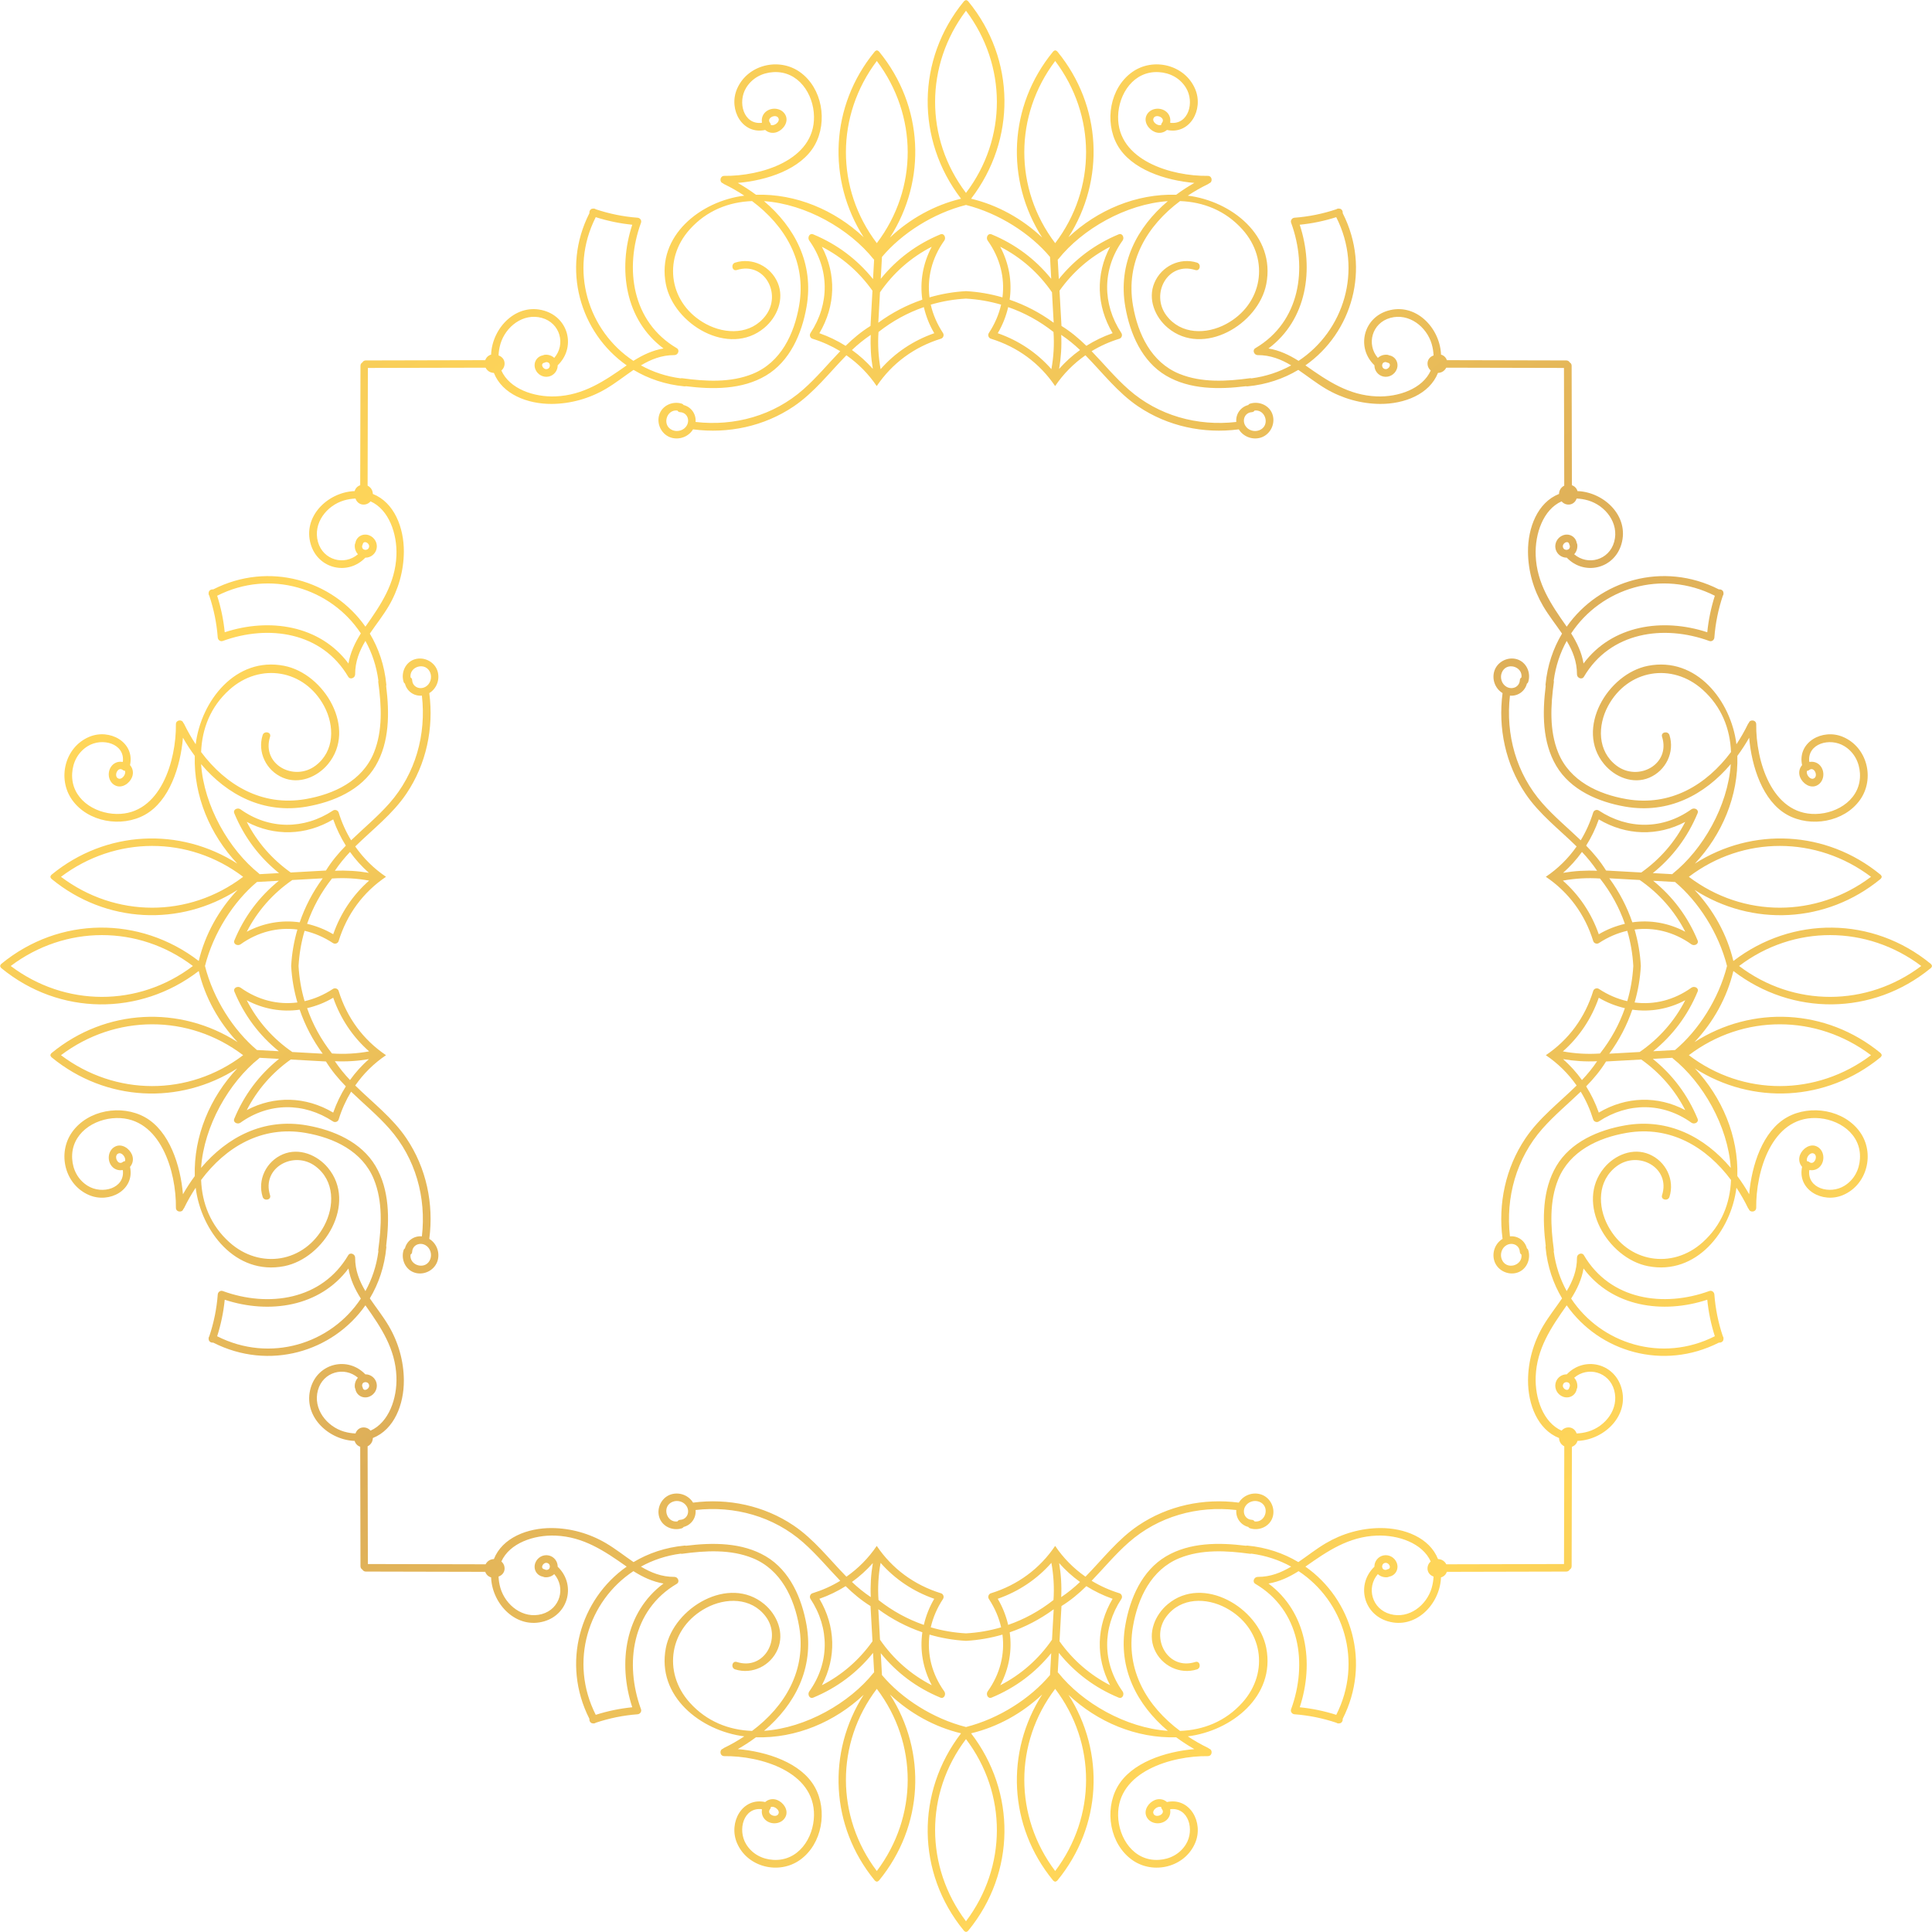 <?xml version="1.0" encoding="UTF-8"?><svg id="Ebene_2" xmlns="http://www.w3.org/2000/svg" xmlns:xlink="http://www.w3.org/1999/xlink" viewBox="0 0 857.71 857.71"><defs><style>.cls-1{fill:url(#linear-gradient);stroke-width:0px;}</style><linearGradient id="linear-gradient" x1="66.16" y1="-61.36" x2="804.04" y2="935.96" gradientUnits="userSpaceOnUse"><stop offset="0" stop-color="#ddae59"/><stop offset=".24" stop-color="#ffd659"/><stop offset=".51" stop-color="#ddae59"/><stop offset=".77" stop-color="#ffd659"/><stop offset="1" stop-color="#ddae59"/></linearGradient></defs><g id="Background"><path class="cls-1" d="M857.08,429.88c.36-.29.55-.65.62-1.02-.07-.37-.27-.73-.62-1.02-25.67-21.03-61.41-21.28-87.55-1.21-2.81-11.78-8.89-22.71-17.25-31.57,25.55,16.39,58.44,14.93,82.49-4.77.36-.29.55-.65.62-1.02-.07-.37-.27-.73-.62-1.02-24-19.66-56.8-21.15-82.33-4.86,12.07-12.85,19.37-30.04,18.85-47.81,1.9-2.56,3.65-5.26,5.25-8.06,1.08,12.72,5.95,28.13,16.89,34.21,10.37,5.76,25.25,3.29,32.3-6.59,6.7-9.38,3.29-23.42-7.55-28-9.1-3.85-20.34,2.36-18.14,12.54-1.25,1.4-1.67,3.42-.89,5.37,1.11,2.76,4.46,5.11,7.42,3.68,3.01-1.46,3.7-5.48,1.99-8.18-1.17-1.85-3.19-2.62-5.13-2.3-.07-.03-.14-.04-.21-.06-.96-8.1,9.18-10.89,15.58-6.94,4.31,2.66,6.63,7.11,6.92,12.03.66,11.12-9.63,17.9-19.68,18.08-19.56.35-26.57-23.85-26.37-39.82.02-1.99-2.79-2.28-3.27-.63-.14.14-.27.29-.37.49-1.51,3.13-3.24,6.14-5.14,9.02-2.39-19.3-17.74-39.02-39.26-34.83-17.9,3.49-32.48,27.98-19.48,43.65,4.78,5.77,12.84,9.06,20.04,6.02,7.37-3.12,11.37-11.32,8.97-18.9-.65-2.05-3.95-1.35-3.29.72,3.9,12.31-10.63,20.07-20.21,12.83-8.55-6.45-8.43-17.79-3.78-26.45,8.7-16.21,28.38-19.51,42.01-7.27,8.45,7.59,12.19,17.38,12.59,27.68-10.88,14.58-26.9,24.27-46.38,20.9-12.61-2.18-25.21-8.09-30.31-20.58-4.02-9.85-3.37-20.99-1.96-31.3.04-.27.01-.51-.05-.72.85-6.46,2.85-12.38,5.76-17.64,2.65,4.44,4.58,9.19,4.56,14.88,0,1.58,2.2,2.53,3.09,1.01,11.69-19.85,35.35-23.27,55.69-15.85,1.05.38,2.14-.45,2.21-1.51.48-6.4,1.73-12.49,3.75-18.56.26-.37.37-.82.29-1.24.02-1.08-1.04-1.73-2-1.59-24.82-12.62-53.13-4.09-67.59,16.54-.02-.03-.04-.07-.07-.1-6.89-9.78-13.2-19.08-13.7-31.5-.39-9.69,3.38-20.42,11.49-24.03.62.72,1.47,1.25,2.5,1.39,2.05.28,3.62-.93,4.18-2.64,1.6.06,3.28.3,5.1.83,7.68,2.26,13.86,10.08,11.58,18.37-2.24,8.18-11.75,10.71-17.76,5.53,1.03-1.11,1.55-2.65,1.38-4.26-.03-.29-.13-.52-.25-.71,0-.04,0-.07,0-.11-.57-2.86-3.45-4.36-6.16-3.31-2.41.93-3.85,3.55-3.22,6.08.57,2.29,2.67,3.87,4.97,3.83,7.75,8.1,21.01,5.02,24.24-5.98,3.6-12.25-7.37-22.84-19.02-23.56-.16-.01-.31,0-.47,0-.2-.71-.59-1.39-1.26-1.95-.38-.31-.79-.51-1.22-.67-.04-17.68-.08-35.36-.12-53.04,0-.72-.37-1.22-.87-1.49-.27-.49-.77-.87-1.48-.87-17.68-.04-35.36-.08-53.04-.12-.15-.43-.35-.85-.67-1.22-.55-.67-1.23-1.05-1.95-1.26,0-.16,0-.31,0-.47-.72-11.65-11.31-22.62-23.56-19.02-10.99,3.23-14.08,16.5-5.98,24.24-.04,2.3,1.54,4.4,3.83,4.97,2.53.63,5.15-.81,6.08-3.22,1.05-2.72-.45-5.6-3.31-6.16-.04,0-.07,0-.11,0-.19-.13-.42-.22-.71-.25-1.61-.17-3.15.35-4.26,1.38-5.18-6.01-2.65-15.51,5.53-17.76,8.29-2.27,16.11,3.9,18.37,11.58.53,1.81.77,3.5.83,5.1-1.71.56-2.93,2.13-2.64,4.18.14,1.04.67,1.88,1.39,2.5-3.61,8.11-14.34,11.88-24.03,11.49-12.41-.5-21.72-6.81-31.5-13.7-.03-.02-.07-.04-.1-.07,20.63-14.46,29.15-42.77,16.54-67.59.14-.96-.51-2.02-1.59-2-.42-.09-.86.03-1.24.29-6.06,2.02-12.16,3.27-18.56,3.75-1.06.08-1.89,1.16-1.51,2.21,7.41,20.34,4,44.01-15.85,55.69-1.52.89-.56,3.1,1.01,3.09,5.69-.02,10.44,1.91,14.88,4.56-5.26,2.91-11.19,4.91-17.64,5.76-.21-.07-.45-.09-.72-.05-10.31,1.41-21.45,2.06-31.3-1.96-12.49-5.1-18.4-17.7-20.58-30.31-3.37-19.48,6.32-35.5,20.9-46.38,10.3.4,20.09,4.14,27.68,12.59,12.24,13.62,8.94,33.31-7.27,42.01-8.66,4.64-20,4.76-26.45-3.78-7.23-9.58.52-24.11,12.83-20.21,2.07.66,2.78-2.64.72-3.29-7.58-2.4-15.78,1.59-18.9,8.97-3.05,7.2.25,15.26,6.02,20.04,15.67,12.99,40.16-1.58,43.65-19.48,4.19-21.52-15.54-36.87-34.84-39.26,2.88-1.9,5.89-3.63,9.02-5.14.2-.1.35-.23.49-.37,1.65-.48,1.37-3.29-.63-3.27-15.97.2-40.17-6.81-39.82-26.37.18-10.05,6.96-20.35,18.08-19.68,4.92.29,9.37,2.61,12.03,6.92,3.95,6.4,1.16,16.54-6.94,15.58-.02-.07-.03-.15-.06-.22.32-1.94-.45-3.96-2.3-5.13-2.7-1.71-6.72-1.02-8.18,1.99-1.43,2.96.91,6.31,3.68,7.42,1.95.78,3.97.36,5.37-.89,10.18,2.21,16.39-9.04,12.54-18.14-4.58-10.84-18.62-14.24-28-7.54-9.88,7.05-12.35,21.94-6.59,32.3,6.08,10.94,21.49,15.81,34.21,16.89-2.8,1.59-5.5,3.35-8.06,5.25-17.77-.52-34.96,6.79-47.81,18.85,16.28-25.53,14.79-58.33-4.86-82.33-.29-.36-.65-.55-1.02-.62-.37.07-.73.27-1.02.62-19.7,24.05-21.16,56.94-4.77,82.49-8.86-8.36-19.79-14.44-31.57-17.25,20.07-26.14,19.82-61.88-1.21-87.55-.29-.36-.65-.55-1.02-.62-.37.07-.73.27-1.02.62-21.03,25.67-21.28,61.41-1.21,87.55-11.78,2.81-22.71,8.89-31.57,17.25,16.39-25.55,14.93-58.44-4.77-82.49-.29-.36-.65-.55-1.02-.62-.37.07-.73.27-1.02.62-19.66,24-21.15,56.8-4.86,82.33-12.85-12.06-30.04-19.37-47.81-18.85-2.56-1.9-5.26-3.65-8.06-5.25,12.72-1.08,28.13-5.95,34.21-16.89,5.76-10.37,3.29-25.25-6.59-32.3-9.38-6.7-23.42-3.29-28,7.54-3.85,9.1,2.36,20.34,12.54,18.14,1.4,1.25,3.42,1.67,5.37.89,2.76-1.11,5.11-4.46,3.67-7.42-1.46-3.01-5.48-3.7-8.18-1.99-1.85,1.17-2.62,3.19-2.3,5.13-.03.07-.04.14-.06.22-8.1.96-10.89-9.18-6.94-15.58,2.66-4.31,7.11-6.63,12.03-6.92,11.12-.66,17.9,9.63,18.08,19.68.35,19.56-23.85,26.57-39.82,26.37-1.99-.02-2.28,2.79-.63,3.27.14.14.29.27.49.37,3.13,1.51,6.14,3.24,9.02,5.14-19.3,2.39-39.02,17.74-34.83,39.26,3.49,17.9,27.98,32.48,43.65,19.48,5.77-4.78,9.06-12.84,6.02-20.04-3.12-7.37-11.32-11.37-18.9-8.97-2.05.65-1.35,3.95.72,3.29,12.31-3.9,20.07,10.63,12.83,20.21-6.45,8.55-17.79,8.43-26.45,3.78-16.21-8.7-19.51-28.38-7.28-42.01,7.59-8.45,17.38-12.19,27.68-12.59,14.58,10.88,24.27,26.9,20.9,46.38-2.18,12.61-8.09,25.21-20.58,30.31-9.85,4.02-20.99,3.37-31.3,1.96-.27-.04-.51-.01-.72.05-6.46-.85-12.38-2.85-17.64-5.76,4.44-2.65,9.19-4.58,14.88-4.56,1.58,0,2.53-2.2,1.01-3.09-19.85-11.69-23.27-35.35-15.85-55.69.38-1.05-.45-2.14-1.51-2.21-6.4-.48-12.49-1.73-18.56-3.75-.37-.26-.82-.37-1.24-.29-1.08-.02-1.73,1.04-1.59,2-12.62,24.82-4.09,53.13,16.54,67.59-.03.02-.07.04-.1.07-9.78,6.89-19.08,13.2-31.5,13.7-9.69.39-20.42-3.38-24.03-11.49.72-.62,1.25-1.47,1.39-2.5.28-2.05-.93-3.62-2.64-4.18.06-1.6.3-3.28.83-5.1,2.26-7.68,10.08-13.86,18.37-11.58,8.18,2.24,10.71,11.75,5.53,17.76-1.11-1.03-2.65-1.55-4.26-1.38-.29.03-.52.13-.71.25-.04,0-.07,0-.11,0-2.86.57-4.36,3.45-3.31,6.16.93,2.41,3.55,3.85,6.08,3.22,2.29-.57,3.87-2.67,3.83-4.97,8.1-7.75,5.02-21.01-5.98-24.24-12.25-3.6-22.84,7.37-23.56,19.02-.01.16,0,.31,0,.47-.71.2-1.39.59-1.95,1.26-.31.38-.51.79-.67,1.22-17.68.04-35.36.08-53.04.12-.72,0-1.22.37-1.48.87-.49.27-.87.77-.87,1.49-.04,17.68-.08,35.36-.12,53.04-.43.15-.85.35-1.22.67-.67.55-1.05,1.23-1.26,1.95-.16,0-.31,0-.47,0-11.65.72-22.62,11.31-19.02,23.56,3.23,10.99,16.5,14.08,24.24,5.98,2.3.04,4.4-1.54,4.97-3.83.63-2.53-.81-5.15-3.22-6.08-2.72-1.05-5.6.45-6.16,3.31,0,.04,0,.07,0,.11-.13.19-.22.42-.25.71-.17,1.61.35,3.15,1.38,4.26-6.01,5.18-15.51,2.65-17.76-5.53-2.27-8.29,3.9-16.11,11.58-18.37,1.81-.53,3.5-.77,5.1-.83.56,1.71,2.13,2.93,4.18,2.64,1.04-.14,1.88-.67,2.5-1.39,8.11,3.61,11.88,14.34,11.49,24.03-.5,12.41-6.81,21.72-13.7,31.5-.02.03-.04.07-.07.1-14.46-20.63-42.77-29.15-67.59-16.54-.96-.14-2.02.51-2,1.59-.08.42.03.86.29,1.23,2.02,6.06,3.27,12.16,3.75,18.56.08,1.06,1.16,1.89,2.21,1.51,20.34-7.41,44.01-4,55.69,15.85.89,1.52,3.1.56,3.09-1.01-.02-5.69,1.91-10.44,4.56-14.88,2.91,5.26,4.91,11.19,5.76,17.64-.07.21-.09.45-.05.72,1.41,10.31,2.06,21.45-1.96,31.3-5.1,12.49-17.7,18.4-30.31,20.58-19.48,3.37-35.5-6.32-46.38-20.9.4-10.3,4.14-20.09,12.59-27.68,13.62-12.24,33.31-8.94,42.01,7.27,4.64,8.66,4.76,20-3.78,26.45-9.58,7.23-24.11-.52-20.21-12.83.66-2.07-2.64-2.78-3.29-.72-2.4,7.58,1.59,15.78,8.97,18.9,7.2,3.05,15.26-.25,20.04-6.02,12.99-15.67-1.58-40.16-19.48-43.65-21.51-4.19-36.87,15.54-39.26,34.83-1.9-2.88-3.63-5.89-5.14-9.02-.1-.2-.23-.35-.37-.49-.48-1.65-3.29-1.37-3.27.63.2,15.97-6.81,40.17-26.37,39.82-10.05-.18-20.35-6.96-19.68-18.08.29-4.92,2.61-9.37,6.92-12.03,6.4-3.95,16.54-1.16,15.58,6.94-.07.02-.15.03-.21.06-1.94-.32-3.96.45-5.13,2.3-1.71,2.7-1.02,6.72,1.99,8.18,2.96,1.43,6.31-.91,7.42-3.68.78-1.95.36-3.97-.89-5.37,2.2-10.18-9.04-16.39-18.14-12.54-10.84,4.58-14.24,18.62-7.55,28,7.05,9.88,21.94,12.35,32.3,6.59,10.94-6.08,15.81-21.49,16.89-34.21,1.59,2.8,3.35,5.5,5.25,8.06-.52,17.77,6.79,34.96,18.85,47.81-25.53-16.28-58.33-14.79-82.33,4.86-.36.29-.55.65-.62,1.02.07.37.27.73.62,1.02,24.05,19.7,56.94,21.16,82.49,4.77-8.36,8.86-14.44,19.79-17.25,31.57-26.14-20.07-61.88-19.82-87.55,1.21-.36.29-.55.65-.62,1.02.07.37.27.73.62,1.02,25.67,21.03,61.41,21.28,87.55,1.21,2.81,11.78,8.89,22.71,17.25,31.57-25.55-16.39-58.44-14.93-82.49,4.77-.36.29-.55.65-.62,1.02.07.37.27.73.62,1.02,24,19.66,56.8,21.15,82.33,4.86-12.07,12.85-19.37,30.04-18.85,47.81-1.9,2.56-3.65,5.26-5.25,8.06-1.08-12.72-5.95-28.13-16.89-34.21-10.37-5.76-25.25-3.29-32.3,6.59-6.7,9.38-3.29,23.42,7.55,28,9.1,3.85,20.34-2.36,18.14-12.54,1.25-1.4,1.67-3.42.89-5.37-1.11-2.76-4.46-5.11-7.42-3.68-3.01,1.46-3.7,5.48-1.99,8.18,1.17,1.85,3.19,2.62,5.13,2.3.07.03.14.04.21.06.96,8.1-9.18,10.89-15.58,6.94-4.31-2.66-6.63-7.11-6.92-12.03-.66-11.12,9.63-17.9,19.68-18.08,19.56-.35,26.57,23.85,26.37,39.82-.02,1.99,2.79,2.28,3.27.63.14-.14.27-.29.37-.49,1.51-3.13,3.24-6.14,5.14-9.02,2.39,19.3,17.74,39.02,39.26,34.83,17.9-3.49,32.48-27.98,19.48-43.65-4.78-5.77-12.84-9.06-20.04-6.02-7.37,3.12-11.37,11.32-8.97,18.9.65,2.05,3.95,1.35,3.29-.72-3.9-12.31,10.63-20.07,20.21-12.83,8.55,6.45,8.43,17.79,3.78,26.45-8.7,16.21-28.38,19.51-42.01,7.28-8.45-7.59-12.19-17.38-12.59-27.68,10.88-14.58,26.9-24.27,46.38-20.9,12.61,2.18,25.21,8.09,30.31,20.58,4.02,9.85,3.37,20.99,1.96,31.3-.04.27-.01.51.05.72-.85,6.46-2.85,12.38-5.76,17.64-2.65-4.44-4.58-9.19-4.56-14.88,0-1.58-2.2-2.53-3.09-1.01-11.69,19.85-35.35,23.27-55.69,15.85-1.05-.38-2.14.45-2.21,1.51-.48,6.4-1.73,12.49-3.75,18.56-.26.37-.37.82-.29,1.23-.02,1.08,1.04,1.74,2,1.59,24.82,12.62,53.13,4.09,67.59-16.54.02.03.04.07.07.1,6.89,9.78,13.2,19.08,13.7,31.5.39,9.69-3.38,20.42-11.49,24.03-.62-.72-1.47-1.25-2.5-1.39-2.05-.28-3.62.93-4.18,2.64-1.6-.06-3.28-.3-5.1-.83-7.68-2.26-13.86-10.08-11.58-18.37,2.24-8.18,11.75-10.71,17.76-5.53-1.03,1.11-1.55,2.65-1.38,4.26.03.29.13.52.25.71,0,.04,0,.07,0,.11.57,2.86,3.45,4.36,6.16,3.31,2.41-.93,3.85-3.55,3.22-6.08-.57-2.29-2.67-3.87-4.97-3.83-7.75-8.1-21.01-5.02-24.24,5.98-3.6,12.25,7.37,22.84,19.02,23.56.16.01.31,0,.47,0,.2.71.59,1.39,1.26,1.95.38.31.79.51,1.22.67.04,17.68.08,35.36.12,53.04,0,.72.37,1.22.87,1.49.27.49.77.87,1.48.87,17.68.04,35.36.08,53.04.12.15.43.35.85.67,1.22.55.67,1.23,1.05,1.95,1.26,0,.16,0,.31,0,.47.72,11.65,11.31,22.62,23.56,19.02,10.99-3.23,14.08-16.5,5.98-24.24.04-2.3-1.54-4.4-3.83-4.97-2.53-.63-5.15.81-6.08,3.22-1.05,2.72.45,5.6,3.31,6.16.04,0,.07,0,.11,0,.19.13.42.22.71.25,1.61.17,3.15-.35,4.26-1.38,5.18,6.01,2.65,15.51-5.53,17.76-8.29,2.27-16.11-3.9-18.37-11.58-.53-1.81-.77-3.5-.83-5.1,1.71-.56,2.93-2.13,2.64-4.18-.14-1.04-.67-1.88-1.39-2.5,3.61-8.11,14.34-11.88,24.03-11.49,12.41.5,21.72,6.81,31.5,13.7.03.02.07.04.1.07-20.63,14.46-29.15,42.77-16.54,67.59-.14.96.51,2.02,1.59,2,.42.09.86-.03,1.24-.29,6.06-2.02,12.16-3.27,18.56-3.75,1.06-.08,1.89-1.16,1.51-2.21-7.41-20.34-4-44.01,15.85-55.69,1.52-.89.56-3.1-1.01-3.09-5.69.02-10.44-1.91-14.88-4.56,5.26-2.91,11.19-4.91,17.64-5.76.21.07.45.09.72.05,10.31-1.41,21.45-2.06,31.3,1.96,12.49,5.09,18.4,17.7,20.58,30.31,3.37,19.48-6.32,35.5-20.9,46.38-10.3-.4-20.09-4.14-27.68-12.59-12.24-13.62-8.94-33.31,7.28-42.01,8.66-4.64,20-4.76,26.45,3.78,7.23,9.58-.52,24.11-12.83,20.21-2.07-.66-2.78,2.64-.72,3.29,7.58,2.4,15.78-1.59,18.9-8.97,3.05-7.2-.25-15.26-6.02-20.04-15.67-12.99-40.16,1.58-43.65,19.48-4.19,21.51,15.54,36.87,34.83,39.26-2.88,1.9-5.89,3.63-9.02,5.14-.2.1-.35.23-.49.37-1.65.48-1.37,3.29.63,3.27,15.98-.19,40.17,6.81,39.82,26.37-.18,10.05-6.96,20.35-18.08,19.68-4.92-.29-9.37-2.61-12.03-6.92-3.95-6.4-1.16-16.54,6.94-15.58.02.07.03.15.06.22-.32,1.94.45,3.96,2.3,5.13,2.7,1.71,6.72,1.02,8.18-1.99,1.43-2.96-.91-6.31-3.67-7.42-1.95-.78-3.97-.36-5.37.89-10.18-2.21-16.39,9.04-12.54,18.14,4.58,10.84,18.62,14.24,28,7.55,9.88-7.05,12.35-21.94,6.59-32.3-6.08-10.94-21.49-15.81-34.21-16.89,2.8-1.59,5.5-3.35,8.06-5.25,17.77.52,34.96-6.79,47.81-18.85-16.28,25.53-14.79,58.33,4.86,82.33.29.36.65.55,1.02.62.37-.07.73-.27,1.02-.62,19.7-24.05,21.16-56.94,4.77-82.49,8.86,8.36,19.79,14.44,31.57,17.25-20.07,26.14-19.82,61.88,1.21,87.55.29.36.65.55,1.02.62.37-.07.73-.27,1.02-.62,21.03-25.67,21.28-61.41,1.21-87.55,11.78-2.81,22.71-8.89,31.57-17.25-16.39,25.55-14.93,58.44,4.77,82.49.29.36.65.55,1.02.62.37-.07.73-.27,1.02-.62,19.66-24,21.15-56.8,4.86-82.33,12.85,12.07,30.04,19.37,47.81,18.85,2.56,1.9,5.26,3.65,8.06,5.25-12.72,1.08-28.13,5.95-34.21,16.89-5.76,10.37-3.29,25.25,6.59,32.3,9.38,6.7,23.42,3.29,28-7.55,3.85-9.1-2.36-20.34-12.54-18.14-1.4-1.25-3.42-1.67-5.37-.89-2.76,1.11-5.11,4.46-3.68,7.42,1.46,3.01,5.48,3.7,8.18,1.99,1.85-1.17,2.62-3.19,2.3-5.13.03-.07.04-.14.06-.22,8.1-.96,10.89,9.18,6.94,15.58-2.66,4.31-7.11,6.63-12.03,6.92-11.12.66-17.9-9.63-18.08-19.68-.35-19.56,23.85-26.57,39.82-26.37,1.99.02,2.28-2.79.63-3.27-.14-.14-.29-.27-.49-.37-3.13-1.51-6.14-3.24-9.02-5.14,19.3-2.39,39.02-17.74,34.83-39.26-3.49-17.9-27.98-32.48-43.65-19.48-5.77,4.78-9.06,12.84-6.02,20.04,3.12,7.37,11.32,11.37,18.9,8.97,2.05-.65,1.35-3.95-.72-3.29-12.31,3.9-20.07-10.63-12.83-20.21,6.45-8.55,17.79-8.43,26.45-3.78,16.21,8.7,19.51,28.38,7.27,42.01-7.59,8.45-17.38,12.19-27.68,12.59-14.58-10.88-24.27-26.9-20.9-46.38,2.18-12.61,8.09-25.21,20.58-30.31,9.85-4.02,20.99-3.37,31.3-1.96.27.04.51.01.72-.05,6.46.85,12.38,2.85,17.64,5.76-4.44,2.65-9.19,4.58-14.88,4.56-1.58,0-2.53,2.2-1.01,3.09,19.85,11.69,23.27,35.35,15.85,55.69-.38,1.05.45,2.14,1.51,2.21,6.4.48,12.49,1.73,18.56,3.75.37.26.82.37,1.24.29,1.08.02,1.74-1.04,1.59-2,12.62-24.82,4.09-53.13-16.54-67.59.03-.02.07-.04.1-.07,9.78-6.89,19.08-13.2,31.5-13.7,9.69-.39,20.42,3.38,24.03,11.49-.72.62-1.25,1.47-1.39,2.5-.28,2.05.93,3.62,2.64,4.18-.06,1.6-.3,3.28-.83,5.1-2.26,7.68-10.08,13.86-18.37,11.58-8.18-2.24-10.71-11.75-5.53-17.76,1.11,1.03,2.65,1.55,4.26,1.38.29-.03.52-.13.71-.25.04,0,.07,0,.11,0,2.86-.57,4.36-3.45,3.31-6.16-.93-2.41-3.55-3.85-6.08-3.22-2.29.57-3.87,2.67-3.83,4.97-8.1,7.75-5.02,21.01,5.98,24.24,12.25,3.6,22.84-7.37,23.56-19.02.01-.16,0-.31,0-.47.71-.2,1.39-.59,1.95-1.26.31-.38.51-.79.67-1.22,17.68-.04,35.36-.08,53.04-.12.72,0,1.22-.37,1.49-.87.49-.27.87-.77.87-1.49.04-17.68.08-35.36.12-53.04.43-.15.85-.35,1.22-.67.67-.55,1.05-1.23,1.26-1.95.16,0,.31,0,.47,0,11.65-.72,22.62-11.31,19.02-23.56-3.23-10.99-16.5-14.08-24.24-5.98-2.3-.04-4.4,1.54-4.97,3.83-.63,2.53.81,5.15,3.22,6.08,2.72,1.05,5.6-.45,6.16-3.31,0-.04,0-.07,0-.11.13-.19.22-.42.25-.71.17-1.61-.35-3.15-1.38-4.26,6.01-5.18,15.51-2.65,17.76,5.53,2.27,8.29-3.9,16.11-11.58,18.37-1.81.53-3.5.77-5.1.83-.56-1.71-2.13-2.93-4.18-2.64-1.04.14-1.88.67-2.5,1.39-8.11-3.61-11.88-14.34-11.49-24.03.5-12.41,6.81-21.72,13.7-31.5.02-.03.04-.07.07-.1,14.46,20.63,42.77,29.15,67.59,16.54.96.14,2.02-.51,2-1.59.09-.42-.03-.86-.29-1.24-2.02-6.06-3.27-12.16-3.75-18.56-.08-1.06-1.16-1.89-2.21-1.51-20.34,7.41-44.01,4-55.69-15.85-.89-1.52-3.1-.56-3.09,1.01.02,5.69-1.91,10.44-4.56,14.88-2.91-5.26-4.91-11.18-5.76-17.64.07-.21.09-.45.05-.72-1.41-10.31-2.06-21.45,1.96-31.3,5.1-12.49,17.7-18.4,30.31-20.58,19.48-3.37,35.5,6.32,46.38,20.9-.4,10.3-4.14,20.09-12.59,27.68-13.62,12.24-33.31,8.94-42.01-7.28-4.64-8.66-4.76-20,3.78-26.45,9.58-7.23,24.11.52,20.21,12.83-.66,2.07,2.64,2.78,3.29.72,2.4-7.58-1.59-15.78-8.97-18.9-7.2-3.05-15.26.25-20.04,6.02-12.99,15.67,1.58,40.16,19.48,43.65,21.51,4.19,36.87-15.54,39.26-34.83,1.9,2.88,3.63,5.89,5.14,9.02.1.2.23.35.37.49.48,1.65,3.29,1.37,3.27-.63-.2-15.98,6.81-40.17,26.37-39.82,10.05.18,20.35,6.96,19.68,18.08-.29,4.92-2.61,9.37-6.92,12.03-6.4,3.95-16.54,1.16-15.58-6.94.07-.02.15-.03.21-.06,1.94.32,3.96-.45,5.13-2.3,1.71-2.7,1.03-6.72-1.99-8.18-2.96-1.43-6.31.91-7.42,3.68-.78,1.95-.36,3.97.89,5.37-2.21,10.18,9.04,16.39,18.14,12.54,10.84-4.58,14.24-18.62,7.55-28-7.05-9.88-21.94-12.35-32.3-6.59-10.94,6.08-15.81,21.49-16.89,34.21-1.59-2.8-3.35-5.5-5.25-8.06.52-17.77-6.79-34.96-18.85-47.81,25.53,16.28,58.33,14.79,82.33-4.86.36-.29.55-.65.62-1.02-.07-.37-.27-.73-.62-1.02-24.05-19.7-56.94-21.16-82.49-4.77,8.36-8.86,14.44-19.79,17.25-31.57,26.14,20.07,61.88,19.82,87.55-1.21ZM804.94,345.7c-1.55.4-3.31-2.11-2.69-3.49.41-.03.79-.19,1.07-.46,2.3-1.57,4.15,3.29,1.62,3.95ZM693.9,243c-.59-1.84,2.37-3.42,2.78-1.34.05.26.15.47.27.64,0,.06-.02.11-.02.18.21,1.92-2.49,2.23-3.04.52ZM615.23,160.77c.07,0,.12-.02.18-.02.18.12.39.22.64.27,2.08.41.5,3.37-1.34,2.78-1.71-.54-1.4-3.24.52-3.04ZM512.01,52.77c.66-2.53,5.52-.68,3.95,1.62-.27.28-.42.66-.46,1.07-1.38.62-3.89-1.14-3.49-2.69ZM345.7,52.77c.4,1.55-2.11,3.31-3.49,2.69-.03-.41-.19-.79-.46-1.07-1.57-2.3,3.29-4.15,3.95-1.62ZM243,163.81c-1.84.59-3.42-2.37-1.34-2.78.26-.05.47-.15.64-.27.06,0,.11.02.18.02,1.92-.21,2.23,2.49.52,3.04ZM161.03,241.66c.41-2.08,3.37-.5,2.78,1.34-.54,1.71-3.24,1.4-3.04-.52,0-.07-.02-.12-.02-.18.12-.18.22-.39.27-.64ZM52.77,345.7c-2.53-.66-.68-5.52,1.62-3.95.28.27.66.42,1.07.46.62,1.38-1.14,3.89-2.69,3.49ZM52.77,512.01c1.55-.4,3.31,2.11,2.69,3.49-.41.03-.79.19-1.07.46-2.3,1.57-4.15-3.29-1.62-3.95ZM163.81,614.71c.59,1.84-2.37,3.42-2.78,1.34-.05-.26-.15-.47-.27-.64,0-.06.02-.11.02-.18-.21-1.92,2.49-2.23,3.04-.52ZM242.48,696.93c-.07,0-.12.02-.18.02-.18-.12-.39-.22-.64-.27-2.08-.41-.5-3.37,1.34-2.78,1.71.54,1.4,3.24-.52,3.04ZM345.7,804.94c-.66,2.53-5.52.68-3.95-1.62.27-.28.42-.66.46-1.07,1.38-.62,3.89,1.14,3.49,2.69ZM512.01,804.94c-.4-1.55,2.11-3.31,3.49-2.69.03.41.19.79.46,1.07,1.57,2.3-3.29,4.15-3.95,1.62ZM614.71,693.9c1.84-.59,3.42,2.37,1.34,2.78-.26.05-.47.15-.64.27-.06,0-.11-.02-.18-.02-1.92.21-2.23-2.49-.52-3.04ZM696.68,616.05c-.41,2.08-3.37.5-2.78-1.34.54-1.71,3.24-1.4,3.04.52,0,.07.02.12.02.18-.12.18-.22.39-.27.64ZM804.94,512.01c2.53.66.68,5.52-1.62,3.95-.28-.27-.66-.42-1.07-.46-.62-1.38,1.14-3.89,2.69-3.49ZM852.95,428.85c-24.17,18.2-56.64,18.37-80.88,0,24.24-18.37,56.72-18.2,80.88,0ZM830.64,389.26c-24.17,18.2-56.64,18.37-80.88,0,24.24-18.37,56.72-18.2,80.88,0ZM761.3,264.48c-1.69,5.33-2.8,10.66-3.36,16.21-19.8-6.5-42.21-3.17-54.93,13.87-.82-4.83-2.83-9.13-5.5-13.36,13.24-20.05,40.18-28.68,63.79-16.72ZM563.14,154.7c17.04-12.73,20.37-35.13,13.87-54.93,5.55-.56,10.89-1.66,16.21-3.36,11.96,23.61,3.32,50.55-16.72,63.79-4.23-2.67-8.53-4.68-13.36-5.5ZM482.29,153.53c-3.35-3.29-6.96-6.31-11.05-8.84-.29-5.21-.58-10.43-.87-15.64,5.92-8.33,13.47-14.89,22.46-19.51-6.46,12.23-6.13,26.17,1.11,38.38-4.15,1.45-8.04,3.34-11.65,5.61ZM363.76,147.93c7.24-12.21,7.57-26.15,1.11-38.38,8.99,4.62,16.55,11.18,22.46,19.51-.29,5.21-.58,10.43-.87,15.64-4.09,2.53-7.7,5.55-11.05,8.84-3.61-2.27-7.5-4.16-11.65-5.61ZM386.58,148.66c-.24,5.08.07,10.11.92,15.11-2.79-3.15-5.89-5.96-9.28-8.38,2.59-2.47,5.37-4.72,8.36-6.73ZM390.94,163.88c-.99-5.46-1.31-10.93-.93-16.49,6.18-4.87,12.95-8.56,20.13-11.05.93,3.96,2.41,7.86,4.63,11.59-9.37,3.27-17.43,8.7-23.82,15.95ZM389.92,143.28c.25-4.51.5-9.01.75-13.52,5.99-8.67,13.73-15.46,22.97-20.22-3.94,7.46-5.32,15.55-4.18,23.5-6.92,2.37-13.48,5.78-19.55,10.23ZM419.23,106.79c.87-1.22-.06-3.44-1.78-2.73-10.58,4.4-19.38,11.01-26.44,19.72.18-3.24.36-6.48.54-9.72,8.73-10.4,22.67-19.37,37.3-23.07,14.63,3.7,28.58,12.66,37.3,23.07.18,3.24.36,6.48.54,9.72-7.06-8.71-15.87-15.33-26.44-19.72-1.73-.72-2.65,1.51-1.78,2.73,5.55,7.76,7.69,16.58,6.57,25.23-5.23-1.52-10.64-2.47-16.19-2.77-5.55.3-10.96,1.25-16.19,2.77-1.12-8.65,1.03-17.47,6.57-25.23ZM444.06,109.54c9.25,4.76,16.98,11.55,22.97,20.22.25,4.51.5,9.01.75,13.52-6.06-4.45-12.63-7.86-19.55-10.23,1.14-7.95-.24-16.04-4.18-23.5ZM467.7,147.39c.38,5.56.06,11.03-.93,16.49-6.39-7.25-14.45-12.68-23.82-15.95,2.21-3.73,3.7-7.63,4.63-11.59,7.18,2.49,13.95,6.18,20.13,11.05ZM471.12,148.66c3,2.01,5.77,4.27,8.36,6.73-3.39,2.42-6.49,5.23-9.28,8.38.85-5.01,1.16-10.03.92-15.11ZM468.45,27.07c18.2,24.17,18.37,56.64,0,80.88-18.37-24.24-18.2-56.72,0-80.88ZM428.85,4.76c18.2,24.17,18.37,56.64,0,80.88-18.37-24.24-18.2-56.72,0-80.88ZM389.26,27.07c18.2,24.17,18.37,56.64,0,80.88-18.37-24.24-18.2-56.72,0-80.88ZM264.48,96.41c5.33,1.69,10.66,2.8,16.21,3.36-6.5,19.8-3.17,42.21,13.87,54.93-4.83.82-9.13,2.83-13.36,5.5-20.05-13.24-28.68-40.18-16.72-63.79ZM154.7,294.56c-12.73-17.04-35.13-20.37-54.93-13.87-.56-5.55-1.66-10.89-3.36-16.21,23.61-11.96,50.55-3.32,63.79,16.72-2.67,4.23-4.68,8.53-5.5,13.36ZM27.07,389.26c24.17-18.2,56.64-18.37,80.88,0-24.24,18.37-56.72,18.2-80.88,0ZM4.76,428.85c24.17-18.2,56.64-18.37,80.88,0-24.24,18.37-56.72,18.2-80.88,0ZM114.07,391.55c3.24-.18,6.48-.36,9.72-.54-8.71,7.06-15.33,15.87-19.72,26.44-.72,1.73,1.51,2.65,2.73,1.78,7.76-5.55,16.58-7.69,25.23-6.57-1.52,5.23-2.47,10.64-2.77,16.19.3,5.55,1.25,10.96,2.77,16.19-8.65,1.12-17.47-1.03-25.23-6.57-1.22-.87-3.44.06-2.73,1.78,4.4,10.58,11.01,19.38,19.72,26.44-3.24-.18-6.48-.36-9.72-.54-10.4-8.73-19.37-22.67-23.07-37.3,3.7-14.63,12.66-28.58,23.07-37.3ZM143.28,389.92c-4.45,6.06-7.86,12.63-10.23,19.55-7.95-1.14-16.04.24-23.5,4.18,4.76-9.25,11.55-16.98,20.22-22.97,4.51-.25,9.01-.5,13.52-.75ZM147.39,390.01c5.56-.38,11.03-.06,16.49.93-7.25,6.39-12.68,14.46-15.95,23.82-3.73-2.21-7.63-3.7-11.59-4.63,2.49-7.18,6.18-13.95,11.05-20.13ZM148.66,386.58c2.01-3,4.27-5.77,6.73-8.36,2.42,3.39,5.23,6.49,8.38,9.28-5.01-.85-10.03-1.16-15.11-.92ZM144.7,386.47c-5.21.29-10.43.58-15.64.87-8.33-5.92-14.89-13.47-19.51-22.46,12.23,6.46,26.17,6.13,38.38-1.11,1.45,4.15,3.34,8.04,5.61,11.65-3.29,3.35-6.31,6.96-8.84,11.05ZM144.7,471.24c2.53,4.09,5.55,7.7,8.84,11.05-2.27,3.61-4.16,7.5-5.61,11.65-12.21-7.24-26.15-7.57-38.38-1.11,4.63-8.99,11.18-16.55,19.51-22.46,5.21.29,10.43.58,15.64.87ZM148.66,471.12c5.08.24,10.11-.07,15.11-.92-3.15,2.79-5.95,5.89-8.38,9.28-2.47-2.59-4.72-5.37-6.73-8.36ZM147.39,467.7c-4.87-6.18-8.56-12.95-11.05-20.13,3.96-.93,7.86-2.41,11.59-4.63,3.27,9.37,8.7,17.43,15.95,23.82-5.46.99-10.93,1.31-16.49.93ZM143.28,467.79c-4.51-.25-9.01-.5-13.52-.75-8.67-5.99-15.46-13.73-20.22-22.97,7.46,3.94,15.55,5.32,23.5,4.18,2.37,6.92,5.78,13.48,10.23,19.55ZM27.07,468.45c24.17-18.2,56.64-18.37,80.88,0-24.24,18.37-56.72,18.2-80.88,0ZM96.41,593.23c1.69-5.33,2.8-10.66,3.36-16.21,19.8,6.5,42.21,3.17,54.93-13.87.82,4.83,2.83,9.13,5.5,13.36-13.24,20.05-40.18,28.68-63.79,16.72ZM294.56,703.01c-17.04,12.73-20.37,35.13-13.87,54.93-5.55.56-10.89,1.66-16.21,3.36-11.96-23.61-3.32-50.55,16.72-63.79,4.23,2.67,8.53,4.68,13.36,5.5ZM375.42,704.17c3.35,3.29,6.96,6.31,11.05,8.84.29,5.21.58,10.43.87,15.64-5.92,8.33-13.47,14.89-22.46,19.51,6.46-12.23,6.13-26.17-1.11-38.38,4.15-1.45,8.04-3.34,11.65-5.61ZM493.94,709.78c-7.24,12.21-7.57,26.15-1.11,38.38-8.99-4.62-16.55-11.18-22.46-19.51.29-5.21.58-10.43.87-15.64,4.09-2.53,7.7-5.55,11.05-8.84,3.61,2.27,7.5,4.16,11.65,5.61ZM471.12,709.04c.24-5.08-.07-10.11-.92-15.11,2.79,3.15,5.89,5.95,9.28,8.38-2.59,2.47-5.37,4.72-8.36,6.73ZM466.77,693.83c.98,5.46,1.31,10.93.93,16.49-6.18,4.87-12.95,8.56-20.13,11.05-.93-3.96-2.41-7.86-4.63-11.59,9.37-3.27,17.43-8.7,23.82-15.95ZM467.79,714.43c-.25,4.51-.5,9.01-.75,13.52-5.99,8.67-13.73,15.46-22.97,20.22,3.94-7.46,5.32-15.55,4.18-23.5,6.92-2.37,13.48-5.78,19.55-10.23ZM438.47,750.91c-.87,1.22.06,3.44,1.78,2.73,10.58-4.4,19.38-11.01,26.44-19.72-.18,3.24-.36,6.48-.54,9.72-8.73,10.4-22.67,19.37-37.3,23.07-14.63-3.7-28.58-12.66-37.3-23.07-.18-3.24-.36-6.48-.54-9.72,7.06,8.71,15.87,15.33,26.44,19.72,1.73.72,2.65-1.51,1.78-2.73-5.55-7.76-7.7-16.58-6.57-25.23,5.23,1.52,10.64,2.47,16.19,2.77,5.55-.3,10.96-1.25,16.19-2.77,1.12,8.65-1.03,17.47-6.57,25.23ZM413.65,748.16c-9.25-4.76-16.98-11.55-22.97-20.22-.25-4.51-.5-9.01-.75-13.52,6.06,4.45,12.63,7.86,19.55,10.23-1.14,7.95.24,16.04,4.18,23.51ZM390.01,710.32c-.38-5.56-.06-11.03.93-16.49,6.39,7.25,14.46,12.68,23.82,15.95-2.21,3.73-3.7,7.63-4.63,11.59-7.18-2.49-13.95-6.18-20.13-11.05ZM386.58,709.04c-3-2.01-5.77-4.27-8.36-6.73,3.39-2.42,6.49-5.23,9.28-8.38-.85,5.01-1.16,10.03-.92,15.11ZM389.26,830.64c-18.2-24.17-18.37-56.64,0-80.88,18.37,24.24,18.2,56.72,0,80.88ZM428.85,852.95c-18.2-24.17-18.37-56.64,0-80.88,18.37,24.24,18.2,56.72,0,80.88ZM468.45,830.64c-18.2-24.17-18.37-56.64,0-80.88,18.37,24.24,18.2,56.72,0,80.88ZM593.23,761.3c-5.33-1.69-10.66-2.8-16.21-3.36,6.5-19.8,3.17-42.21-13.87-54.93,4.83-.82,9.13-2.83,13.36-5.5,20.05,13.24,28.68,40.18,16.72,63.79ZM703.01,563.14c12.73,17.04,35.13,20.37,54.93,13.87.56,5.55,1.66,10.89,3.36,16.21-23.61,11.96-50.55,3.32-63.79-16.72,2.67-4.23,4.68-8.53,5.5-13.36ZM721.46,499.61c-11.83,2.07-24.19,7.33-30.53,18.07-6.25,10.59-6.17,23.59-4.7,35.47-.06.19-.09.41-.07.66.79,8.42,3.39,16.04,7.32,22.6-2.74,4.03-5.85,7.93-8.37,12.19-4.3,7.3-6.69,15.66-6.74,24.14-.06,10.74,4.27,21.91,13.76,25.67.02.56.12,1.12.36,1.65.42.92,1.13,1.61,1.97,2.04-.04,17.42-.08,34.83-.12,52.25-17.42.04-34.83.08-52.25.12-.43-.84-1.12-1.56-2.04-1.97-.53-.24-1.09-.34-1.65-.36-3.76-9.49-14.93-13.83-25.67-13.76-8.48.05-16.84,2.43-24.14,6.74-4.26,2.51-8.16,5.63-12.19,8.37-6.56-3.93-14.17-6.53-22.6-7.32-.25-.02-.46.01-.66.07-11.88-1.48-24.89-1.56-35.48,4.7-10.74,6.35-16,18.7-18.07,30.53-3.37,19.25,5.23,35.38,18.87,46.93-18.63-1.27-37.99-12.43-48.62-25.75-.08-.1-.17-.12-.25-.19.16-2.89.32-5.77.48-8.66,7.08,8.78,15.92,15.44,26.55,19.86,1.73.72,2.65-1.51,1.78-2.73-9.04-12.66-9.1-28.13-.56-41.09.59-.89.17-2.2-.88-2.52-4.42-1.37-8.54-3.23-12.33-5.53,5.45-5.66,10.49-11.77,16.45-17.02,13.14-11.59,30.53-16.4,47.78-14.4-.33,3.5,1.94,6.67,5.31,7.52.18.26.43.49.82.61,4.09,1.26,8.8-.83,10.04-5.08,1.24-4.26-1.34-8.99-5.66-10.1-3.67-.94-7.51.66-9.4,3.78-.02,0-.03-.01-.05-.02-15.59-2.02-31.45,1.33-44.56,10.15-9.14,6.15-15.84,14.98-23.47,22.74-5.24-3.66-9.78-8.22-13.46-13.67-6.86,10.16-16.63,17.35-28.54,21.04-1.04.32-1.46,1.63-.88,2.52,2.64,4.01,4.46,8.26,5.44,12.59-5.04,1.48-10.26,2.39-15.62,2.68-5.36-.3-10.58-1.2-15.62-2.68.99-4.33,2.8-8.58,5.44-12.59.59-.89.17-2.2-.88-2.52-11.91-3.69-21.68-10.88-28.54-21.04-3.68,5.45-8.23,10.01-13.46,13.67-7.63-7.76-14.33-16.59-23.47-22.74-13.12-8.82-28.97-12.17-44.56-10.15-.02,0-.03.01-.05.02-1.89-3.12-5.73-4.72-9.4-3.78-4.32,1.11-6.89,5.84-5.66,10.1,1.23,4.25,5.95,6.35,10.04,5.08.39-.12.64-.35.82-.61,3.37-.85,5.64-4.01,5.31-7.52,17.25-1.99,34.64,2.82,47.78,14.4,5.96,5.26,11,11.36,16.45,17.02-3.79,2.31-7.91,4.16-12.33,5.53-1.04.32-1.46,1.63-.88,2.52,8.54,12.96,8.49,28.43-.56,41.09-.87,1.22.06,3.44,1.78,2.73,10.63-4.42,19.48-11.08,26.55-19.86.16,2.89.32,5.77.48,8.66-.08.07-.17.1-.25.19-10.63,13.32-30,24.48-48.62,25.75,13.64-11.54,22.23-27.68,18.87-46.93-2.07-11.83-7.33-24.19-18.07-30.53-10.59-6.25-23.59-6.17-35.48-4.7-.19-.06-.41-.09-.66-.07-8.42.79-16.04,3.39-22.6,7.32-4.03-2.74-7.93-5.85-12.19-8.37-7.3-4.3-15.66-6.69-24.14-6.74-10.74-.06-21.91,4.27-25.67,13.76-.56.02-1.12.12-1.65.36-.92.42-1.61,1.13-2.04,1.97-17.42-.04-34.83-.08-52.25-.12-.04-17.42-.08-34.83-.12-52.25.84-.43,1.56-1.12,1.97-2.04.24-.53.34-1.09.36-1.65,9.49-3.76,13.83-14.93,13.76-25.67-.05-8.48-2.43-16.84-6.74-24.14-2.51-4.26-5.63-8.16-8.37-12.19,3.93-6.56,6.53-14.17,7.32-22.6.02-.25-.01-.46-.07-.66,1.48-11.88,1.56-24.89-4.7-35.47-6.35-10.74-18.7-16-30.53-18.07-19.25-3.37-35.38,5.23-46.93,18.87,1.27-18.62,12.43-37.99,25.75-48.62.1-.08.12-.17.19-.25,2.89.16,5.77.32,8.66.48-8.78,7.08-15.44,15.92-19.86,26.55-.72,1.73,1.51,2.65,2.73,1.78,12.66-9.04,28.13-9.1,41.09-.56.89.59,2.2.17,2.52-.88,1.37-4.42,3.23-8.54,5.53-12.33,5.66,5.45,11.77,10.49,17.02,16.45,11.59,13.14,16.4,30.53,14.4,47.78-3.5-.33-6.67,1.94-7.52,5.31-.26.18-.49.43-.61.82-1.26,4.09.83,8.8,5.08,10.04,4.26,1.24,8.99-1.34,10.1-5.66.94-3.67-.66-7.51-3.78-9.4,0-.02.01-.03.02-.05,2.02-15.59-1.33-31.45-10.15-44.56-6.15-9.14-14.98-15.84-22.74-23.47,3.66-5.24,8.22-9.78,13.67-13.46-10.16-6.86-17.35-16.63-21.04-28.54-.32-1.04-1.63-1.46-2.52-.88-4.01,2.64-8.26,4.46-12.59,5.44-1.48-5.04-2.39-10.26-2.68-15.62.3-5.36,1.2-10.58,2.68-15.62,4.33.99,8.58,2.8,12.59,5.44.89.59,2.2.17,2.52-.88,3.69-11.91,10.88-21.68,21.04-28.54-5.45-3.68-10.01-8.23-13.67-13.46,7.76-7.63,16.59-14.33,22.74-23.47,8.82-13.12,12.17-28.97,10.15-44.56,0-.02-.01-.03-.02-.05,3.12-1.89,4.72-5.73,3.78-9.4-1.11-4.32-5.84-6.89-10.1-5.66-4.25,1.23-6.35,5.95-5.08,10.04.12.39.35.64.61.82.85,3.37,4.01,5.64,7.52,5.31,1.99,17.25-2.82,34.64-14.4,47.78-5.26,5.96-11.36,11-17.02,16.45-2.31-3.79-4.16-7.91-5.53-12.33-.32-1.04-1.63-1.46-2.52-.88-12.96,8.54-28.43,8.49-41.09-.56-1.22-.87-3.44.06-2.73,1.78,4.42,10.63,11.08,19.48,19.86,26.55-2.89.16-5.77.32-8.66.48-.07-.08-.1-.17-.19-.25-13.32-10.63-24.48-30-25.75-48.62,11.54,13.64,27.68,22.23,46.93,18.87,11.83-2.07,24.19-7.33,30.53-18.07,6.25-10.59,6.17-23.59,4.7-35.47.06-.19.09-.41.07-.66-.79-8.42-3.39-16.04-7.32-22.6,2.74-4.03,5.85-7.93,8.37-12.19,4.3-7.3,6.69-15.66,6.74-24.14.06-10.74-4.27-21.91-13.76-25.67-.02-.56-.12-1.12-.36-1.65-.42-.92-1.13-1.61-1.97-2.04.04-17.42.08-34.83.12-52.25,17.42-.04,34.83-.08,52.25-.12.43.84,1.12,1.56,2.04,1.97.53.24,1.09.34,1.65.36,3.76,9.49,14.93,13.83,25.67,13.76,8.48-.05,16.84-2.43,24.14-6.74,4.26-2.51,8.16-5.63,12.19-8.37,6.56,3.93,14.17,6.53,22.6,7.32.25.02.46-.01.66-.07,11.88,1.48,24.89,1.56,35.47-4.7,10.74-6.35,16-18.7,18.07-30.53,3.37-19.24-5.23-35.38-18.87-46.93,18.63,1.27,37.99,12.43,48.62,25.75.08.1.17.12.25.19-.16,2.89-.32,5.77-.48,8.66-7.08-8.78-15.92-15.44-26.55-19.86-1.73-.72-2.65,1.51-1.78,2.73,9.04,12.66,9.1,28.13.56,41.09-.59.89-.17,2.2.88,2.52,4.42,1.37,8.54,3.23,12.33,5.53-5.45,5.66-10.49,11.77-16.45,17.02-13.14,11.59-30.53,16.4-47.78,14.4.33-3.5-1.94-6.67-5.31-7.52-.18-.26-.43-.49-.82-.61-4.09-1.26-8.8.83-10.04,5.08-1.24,4.26,1.34,8.99,5.66,10.1,3.67.94,7.51-.66,9.4-3.78.02,0,.03.01.05.02,15.59,2.02,31.45-1.33,44.56-10.15,9.14-6.15,15.84-14.98,23.47-22.74,5.24,3.66,9.78,8.22,13.46,13.67,6.86-10.16,16.63-17.35,28.54-21.04,1.04-.32,1.46-1.63.88-2.52-2.64-4.01-4.46-8.26-5.44-12.59,5.04-1.48,10.26-2.39,15.62-2.68,5.36.3,10.58,1.2,15.62,2.68-.99,4.33-2.8,8.58-5.44,12.59-.59.89-.17,2.2.88,2.52,11.91,3.69,21.68,10.88,28.54,21.04,3.68-5.45,8.23-10.01,13.46-13.67,7.63,7.76,14.33,16.59,23.47,22.74,13.12,8.82,28.97,12.17,44.56,10.15.02,0,.03-.01.05-.02,1.89,3.12,5.73,4.72,9.4,3.78,4.32-1.11,6.89-5.84,5.66-10.1-1.23-4.25-5.95-6.35-10.04-5.08-.39.12-.64.35-.82.61-3.37.85-5.64,4.01-5.31,7.52-17.25,1.99-34.64-2.82-47.78-14.4-5.96-5.26-11-11.36-16.45-17.02,3.79-2.31,7.91-4.16,12.33-5.53,1.04-.32,1.46-1.63.88-2.52-8.54-12.96-8.49-28.43.56-41.09.87-1.22-.06-3.44-1.78-2.73-10.63,4.42-19.48,11.08-26.55,19.86-.16-2.89-.32-5.77-.48-8.66.08-.07.17-.1.25-.19,10.63-13.32,30-24.48,48.62-25.75-13.64,11.54-22.23,27.68-18.87,46.93,2.07,11.83,7.33,24.19,18.07,30.53,10.59,6.25,23.59,6.17,35.47,4.7.19.06.41.09.66.07,8.42-.79,16.04-3.39,22.6-7.32,4.03,2.74,7.93,5.85,12.19,8.37,7.3,4.3,15.66,6.69,24.14,6.74,10.74.06,21.91-4.27,25.67-13.76.56-.02,1.12-.12,1.65-.36.92-.42,1.61-1.13,2.04-1.97,17.42.04,34.83.08,52.25.12.04,17.42.08,34.83.12,52.25-.84.43-1.56,1.12-1.97,2.04-.24.53-.34,1.09-.36,1.65-9.49,3.76-13.83,14.93-13.76,25.67.05,8.48,2.43,16.84,6.74,24.14,2.51,4.26,5.63,8.16,8.37,12.19-3.93,6.56-6.53,14.17-7.32,22.6-.02.25.01.46.07.66-1.48,11.88-1.56,24.89,4.7,35.47,6.35,10.74,18.7,16,30.53,18.07,19.25,3.37,35.38-5.23,46.93-18.87-1.27,18.63-12.43,37.99-25.75,48.62-.1.08-.12.17-.19.25-2.89-.16-5.77-.32-8.66-.48,8.78-7.08,15.44-15.92,19.86-26.55.72-1.73-1.51-2.65-2.73-1.78-12.66,9.04-28.13,9.1-41.09.56-.89-.59-2.2-.17-2.52.88-1.37,4.42-3.23,8.54-5.53,12.33-5.66-5.45-11.77-10.49-17.02-16.45-11.59-13.14-16.4-30.53-14.4-47.78,3.5.33,6.67-1.94,7.52-5.31.26-.18.49-.43.61-.82,1.26-4.09-.83-8.8-5.08-10.04-4.26-1.24-8.99,1.34-10.1,5.66-.94,3.67.66,7.51,3.78,9.4,0,.02-.01.03-.02.05-2.02,15.59,1.33,31.45,10.15,44.56,6.15,9.14,14.98,15.84,22.74,23.47-3.66,5.24-8.22,9.78-13.67,13.46,10.16,6.86,17.35,16.63,21.04,28.54.32,1.04,1.63,1.46,2.52.88,4.01-2.64,8.26-4.46,12.59-5.44,1.48,5.04,2.39,10.26,2.68,15.62-.3,5.36-1.2,10.58-2.68,15.62-4.33-.99-8.58-2.8-12.59-5.44-.89-.59-2.2-.16-2.52.88-3.69,11.91-10.88,21.68-21.04,28.54,5.45,3.68,10.01,8.23,13.67,13.46-7.76,7.63-16.59,14.33-22.74,23.47-8.82,13.12-12.17,28.97-10.15,44.56,0,.02.01.03.02.05-3.12,1.89-4.72,5.73-3.78,9.4,1.11,4.32,5.84,6.89,10.1,5.66,4.25-1.23,6.35-5.95,5.08-10.04-.12-.39-.35-.64-.61-.82-.85-3.37-4.01-5.64-7.52-5.31-1.99-17.25,2.82-34.64,14.4-47.78,5.26-5.96,11.36-11,17.02-16.45,2.31,3.79,4.16,7.91,5.53,12.33.32,1.04,1.63,1.46,2.52.88,12.96-8.54,28.43-8.49,41.09.56,1.22.87,3.44-.06,2.73-1.78-4.42-10.63-11.08-19.48-19.86-26.55,2.89-.16,5.77-.32,8.66-.48.07.08.1.17.19.25,13.32,10.63,24.48,30,25.75,48.62-11.54-13.64-27.68-22.23-46.93-18.87ZM552.83,668.77c1.22-2.07,3.93-2.92,6.15-2.1,5.09,1.9,2.96,9.41-2,8.78-.25-.4-.65-.7-1.26-.73-3.05-.18-4.37-3.44-2.89-5.95ZM301.99,674.72c-.61.04-1.01.34-1.26.73-4.97.63-7.1-6.89-2-8.78,2.23-.83,4.93.02,6.15,2.1,1.48,2.51.15,5.77-2.89,5.95ZM188.94,552.83c2.07,1.22,2.92,3.93,2.09,6.15-1.9,5.09-9.41,2.96-8.78-2,.4-.25.7-.65.73-1.26.18-3.05,3.44-4.37,5.95-2.89ZM188.94,304.88c-2.51,1.48-5.77.15-5.95-2.89-.04-.61-.34-1.01-.73-1.26-.63-4.97,6.89-7.1,8.78-2,.83,2.23-.02,4.93-2.09,6.15ZM304.88,188.94c-1.22,2.07-3.93,2.92-6.15,2.1-5.09-1.9-2.96-9.41,2-8.78.25.4.65.7,1.26.73,3.05.18,4.37,3.44,2.89,5.95ZM555.72,182.99c.61-.04,1.01-.34,1.26-.73,4.97-.63,7.1,6.89,2,8.78-2.23.83-4.93-.02-6.15-2.1-1.48-2.51-.15-5.77,2.89-5.95ZM713.01,386.47c-2.53-4.09-5.55-7.7-8.84-11.05,2.27-3.61,4.16-7.5,5.61-11.65,12.21,7.24,26.15,7.57,38.38,1.11-4.62,8.99-11.18,16.55-19.51,22.46-5.21-.29-10.43-.58-15.64-.87ZM709.04,386.58c-5.08-.24-10.11.07-15.11.92,3.15-2.79,5.95-5.89,8.38-9.28,2.47,2.59,4.72,5.37,6.73,8.36ZM710.32,390.01c4.87,6.18,8.56,12.95,11.05,20.13-3.96.93-7.86,2.41-11.59,4.63-3.27-9.37-8.7-17.43-15.95-23.82,5.46-.99,10.93-1.31,16.49-.93ZM714.43,389.92c4.51.25,9.01.5,13.52.75,8.67,5.99,15.46,13.73,20.22,22.97-7.46-3.94-15.55-5.32-23.5-4.18-2.37-6.92-5.78-13.48-10.23-19.55ZM668.77,304.88c-2.07-1.22-2.92-3.93-2.09-6.15,1.9-5.09,9.41-2.96,8.78,2-.4.25-.7.65-.73,1.26-.18,3.05-3.44,4.37-5.95,2.89ZM713.01,471.24c5.21-.29,10.43-.58,15.64-.87,8.33,5.92,14.89,13.47,19.51,22.46-12.23-6.46-26.17-6.13-38.38,1.11-1.45-4.15-3.34-8.04-5.61-11.65,3.29-3.35,6.31-6.96,8.84-11.05ZM702.31,479.49c-2.42-3.39-5.23-6.49-8.38-9.28,5.01.85,10.03,1.16,15.11.92-2.01,3-4.27,5.77-6.73,8.36ZM714.43,467.79c4.45-6.06,7.86-12.63,10.23-19.55,7.95,1.14,16.04-.24,23.5-4.18-4.76,9.25-11.55,16.98-20.22,22.97-4.51.25-9.01.5-13.52.75ZM710.32,467.7c-5.56.38-11.03.06-16.49-.93,7.25-6.39,12.68-14.46,15.95-23.82,3.73,2.21,7.63,3.7,11.59,4.63-2.49,7.18-6.18,13.95-11.05,20.13ZM668.77,552.83c2.51-1.48,5.77-.15,5.95,2.89.04.61.34,1.01.73,1.26.63,4.97-6.89,7.1-8.78,2-.83-2.23.02-4.93,2.09-6.15ZM830.64,468.45c-24.17,18.2-56.64,18.37-80.88,0,24.24-18.37,56.72-18.2,80.88,0ZM743.64,466.16c-3.24.18-6.48.36-9.72.54,8.71-7.06,15.33-15.87,19.72-26.44.72-1.73-1.51-2.65-2.73-1.78-7.76,5.55-16.58,7.7-25.23,6.57,1.52-5.23,2.47-10.64,2.77-16.19-.3-5.55-1.25-10.96-2.77-16.19,8.65-1.12,17.47,1.03,25.23,6.57,1.22.87,3.44-.06,2.73-1.78-4.4-10.58-11.01-19.38-19.72-26.44,3.24.18,6.48.36,9.72.54,10.4,8.73,19.37,22.67,23.07,37.3-3.7,14.63-12.66,28.58-23.07,37.3Z"/></g></svg>